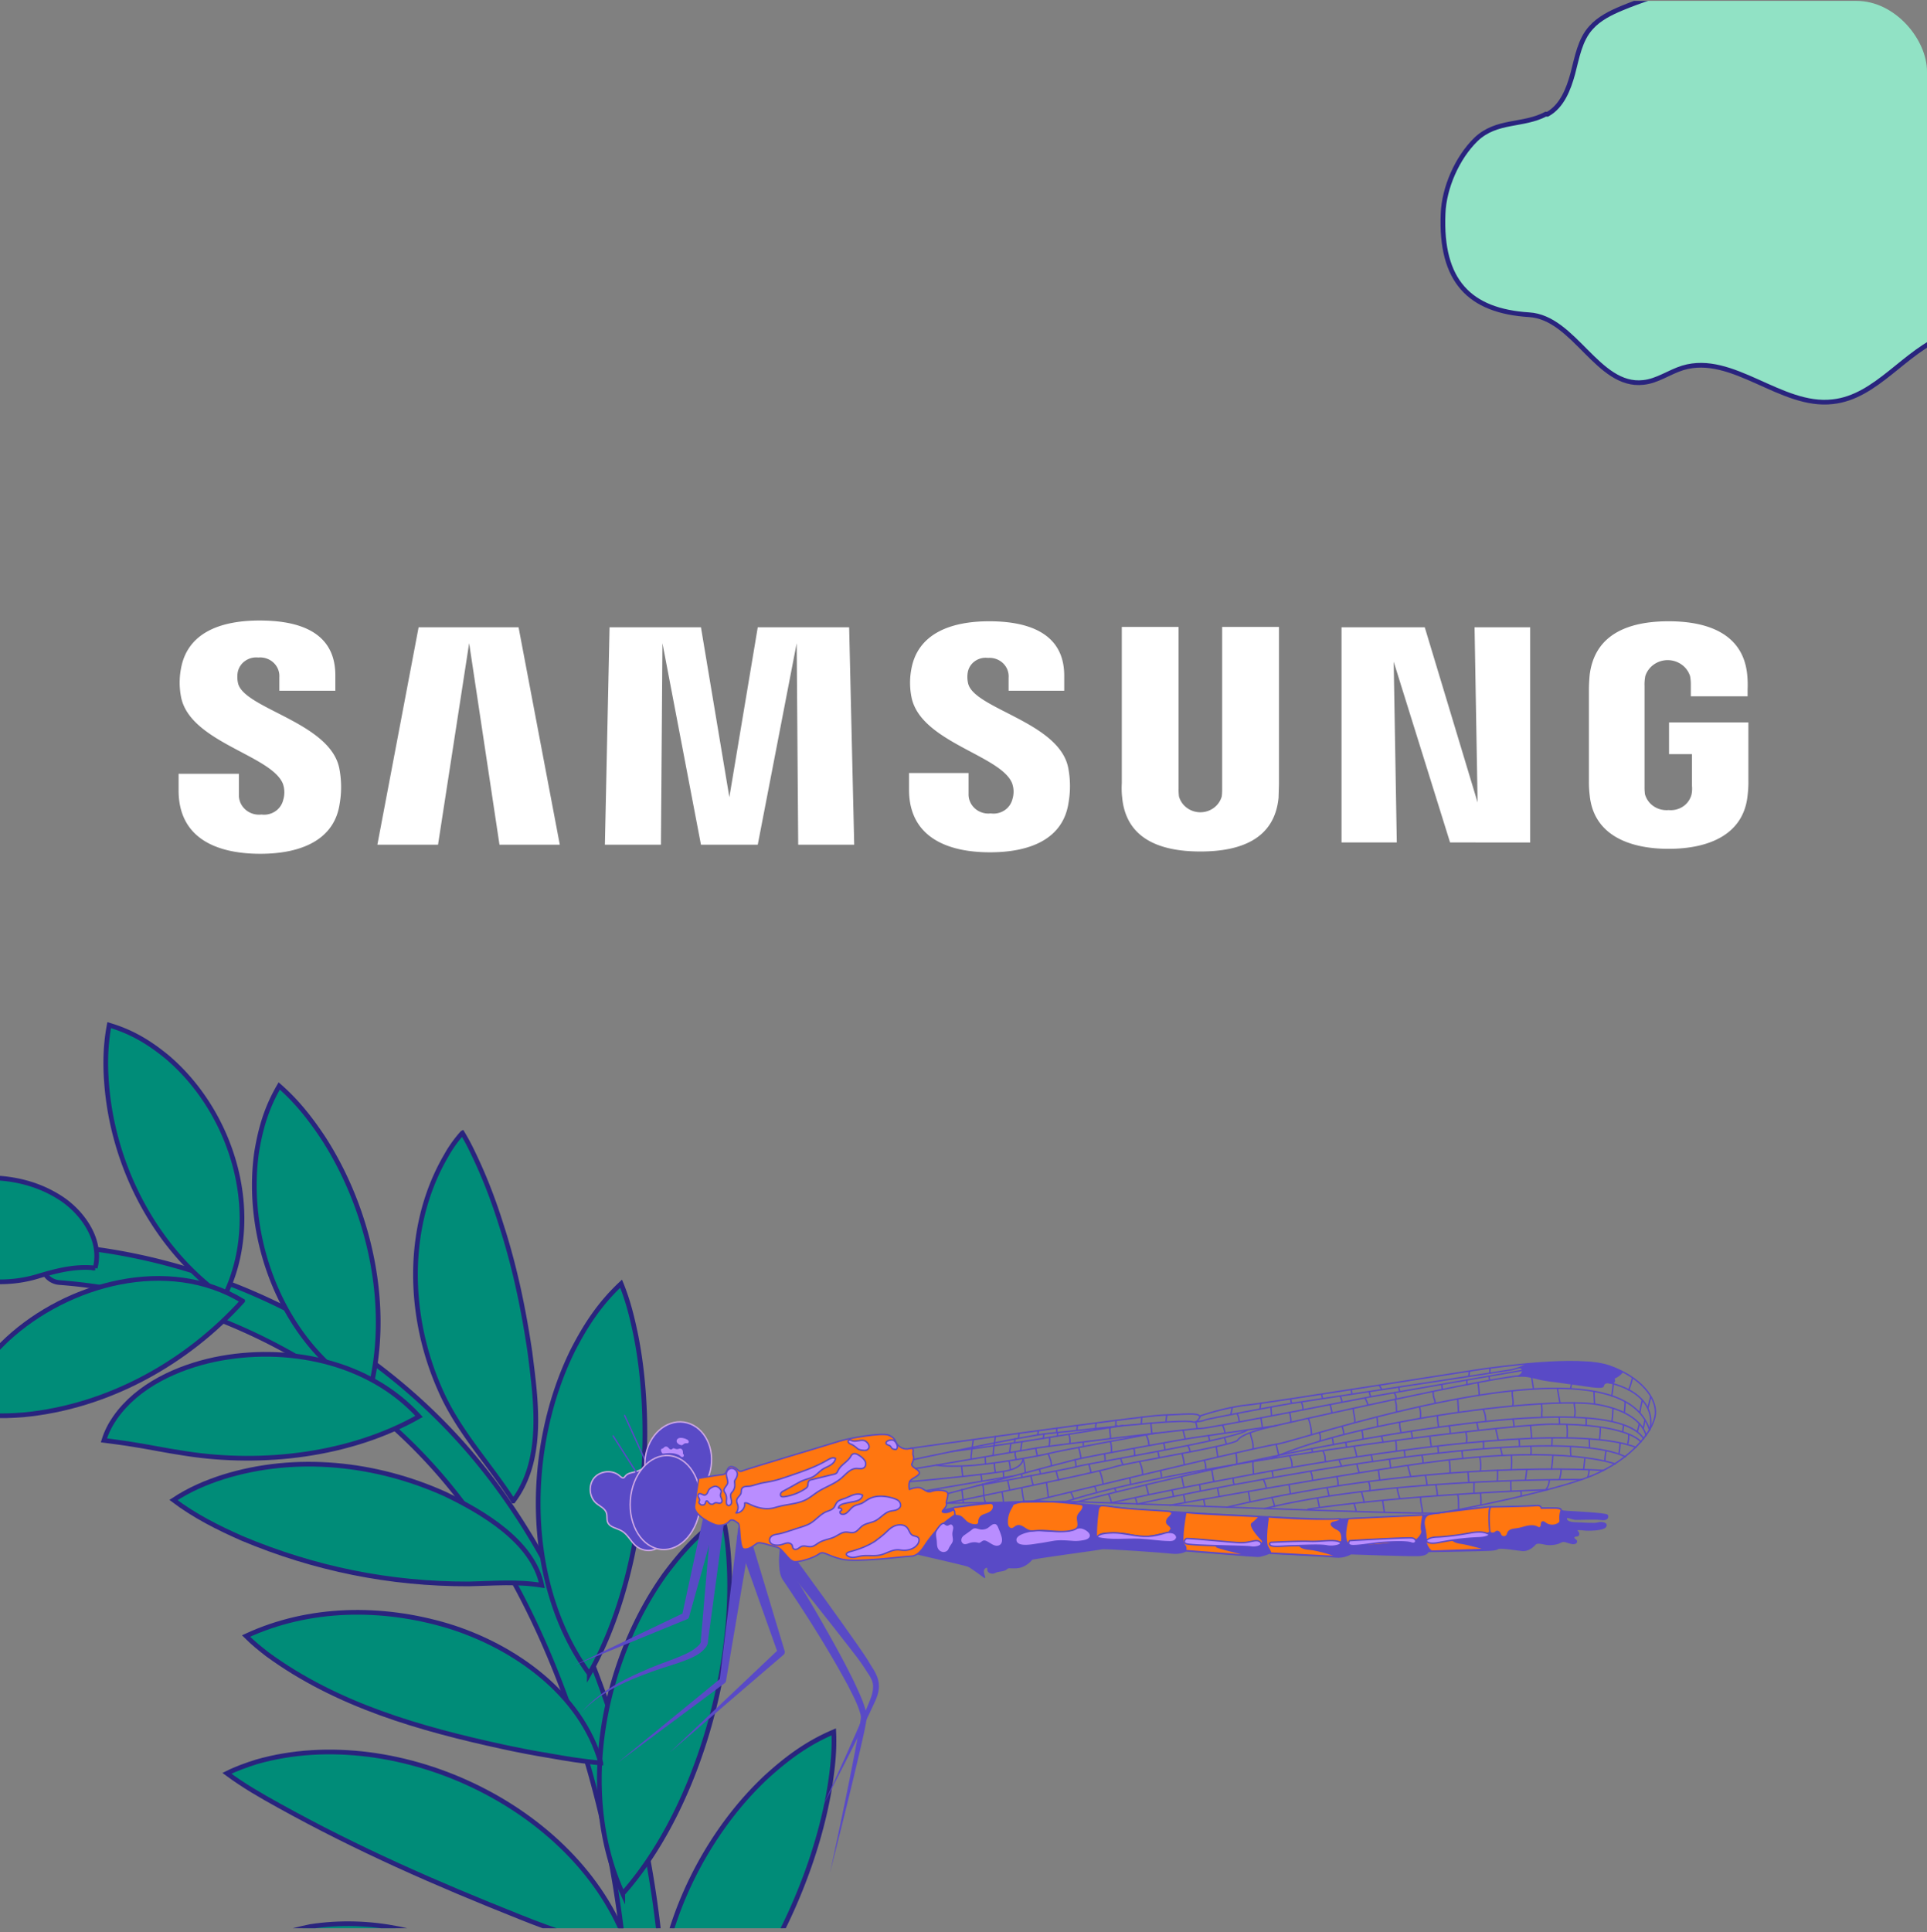 <svg xmlns="http://www.w3.org/2000/svg" width="410" height="411" fill="none"><rect width="100%" height="100%" fill="#808080" stroke="none"/><g clip-path="url(#a)"><path fill="#91E2C5" stroke="#29247E" stroke-linecap="round" stroke-linejoin="round" stroke-miterlimit="10" d="M329.34 24.254c3-1.7 4.4-5.3 5.3-8.6.9-3.4 1.5-7.2 3.9-9.8 1.7-1.9 4.1-3.1 6.5-4.1 4.1-1.7 8.4-3.1 12.7-4.1 3.6-.9 7.7-1.8 9.3-5.2.5-1.1.7-2.2 1-3.3 1.4-4.2 5.9-6.8 10.2-7.6 4.4-.8 8.9-.3 13.3-.4 5.4-.1 9.3-2.9 14.3-3.8 5.1-.9 10.6.4 14.7 3.5 2.6 2 4.8 4.7 7.8 5.7 1.8.6 3.9.6 5.6 1.4 9.7 4 3 22.6 12.4 27.1 2.9 1.4 6.6.8 9.3 2.6 2.7 1.7 3.6 5.2 4.3 8.3 1.6 7 1.8 16.7-5.1 18.8-2 .6-4.3.4-6.1 1.4-4.8 2.5-2.8 9.8-4.6 14.8-1.9 5.3-8 7.8-13.5 8.4-5.6.6-11.4.1-16.6 2-8.8 3.3-14.7 13.1-24.1 14.1-11 1.3-21.3-10.4-31.9-7.2-2.9.9-5.4 2.8-8.4 3.1-9.7 1.1-14.6-13.8-24.3-14.4-12.7-.8-18.9-7.2-18.3-21.5.2-5.5 3-11.9 7-15.8 4.4-4.2 10-2.8 14.9-5.4.2.1.3.1.4 0"/><path fill="#008C78" stroke="#29247E" stroke-miterlimit="10" d="M126.219 512.474c1.618 0 3.187-1.029 3.726-2.696 8.186-24.411 12.107-50.096 11.666-76.32-.441-26.225-5.196-51.763-14.166-75.88-6.814-18.283-15.049-33.332-25.195-45.88-10.637-13.186-24.362-24.411-39.753-32.45s-32.401-12.99-49.312-14.264c-2.157-.147-4.02 1.47-4.216 3.627-.147 2.157 1.47 4.02 3.628 4.216 32.106 2.402 63.33 18.822 83.526 43.87 9.607 11.912 17.45 26.176 23.969 43.675 8.676 23.284 13.284 47.939 13.676 73.282s-3.382 50.145-11.274 73.673a3.93 3.93 0 0 0 2.451 4.951c.441.147.882.196 1.274.196Z"/><path fill="#008C78" stroke="#29247E" stroke-miterlimit="10" d="M141.17 443.016c18.137-13.97 31.763-40.636 35.391-62.988.588-3.823 1.029-7.597.833-11.617-5.686 2.402-10.049 5.686-14.411 9.657-16.617 15.587-27.352 42.204-21.813 64.948Zm-8.676-40.194c15.195-17.156 23.528-45.979 22.695-68.674-.147-3.872-.491-7.647-1.422-11.568-5.098 3.48-8.725 7.549-12.254 12.254-13.333 18.578-18.774 46.665-9.019 67.988Zm-7.108-46.763c11.225-19.754 14.264-49.655 9.951-71.762-.784-3.823-1.667-7.499-3.186-11.225-4.559 4.265-7.549 8.872-10.245 14.117-10.245 20.686-10.539 49.753 3.48 68.87Zm-16.176-36.763c6.716-8.921 4.804-21.568 3.529-31.715-1.372-9.264-3.235-18.185-6.127-27.106-1.47-4.706-3.333-9.657-5.539-14.314-.784-1.666-1.617-3.382-2.696-5.146a26.2 26.2 0 0 0-3.431 4.803c-8.774 15-8.235 34.166-1.323 49.753 3.872 8.921 10.342 15.588 15.587 23.725Zm-30.685-22.843c4.853-17.94.245-38.871-9.705-54.311-2.696-4.069-5.637-7.843-9.412-11.127-2.745 4.705-3.97 9.068-4.804 14.068-2.745 19.411 6.177 41.861 23.921 51.37Zm-30.881-20.489c8.578-17.107 2.058-39.116-12.108-51.125-3.725-3.039-7.352-5.294-12.303-6.765-.882 4.657-.882 9.117-.441 13.676 1.666 17.156 10.587 34.165 24.852 44.214Zm-27.401-6.225c1.569-5.882-2.647-11.814-7.303-14.853-5.882-3.823-12.647-4.803-19.215-4.166-6.618.735-13.088 3.235-18.725 7.156 1.225 2.647 2.794 4.755 4.706 6.716 7.156 7.451 19.068 9.754 28.332 6.911 3.774-1.127 7.892-2.254 12.205-1.764Z"/><path fill="#008C78" stroke="#29247E" stroke-miterlimit="10" d="M51.615 276.749c-15.833-9.608-37.205-3.726-50.047 8.137-4.51 4.215-8.382 9.313-10.686 15.244 4.755 1.128 9.46 1.226 14.166.833 17.891-1.715 34.606-10.979 46.567-24.214Z"/><path fill="#008C78" stroke="#29247E" stroke-miterlimit="10" d="M89.163 301.306c-10.784-11.862-28.333-15.244-43.48-12.107-7.89 1.667-16.371 5.49-21.175 12.352-1.03 1.471-1.862 3.089-2.402 4.853 1.863.245 3.48.441 5.05.686 4.215.638 8.332 1.52 12.352 2.108 16.42 2.549 35.047.392 49.655-7.892Zm26.125 35.93c-1.862-9.314-12.646-15.588-20.587-19.411-14.705-6.618-31.714-8.48-47.253-3.627-3.676 1.176-7.206 2.695-10.539 4.901 4.559 3.432 9.46 5.882 14.558 8.137 15.392 6.471 31.519 9.755 48.234 9.706 5.343-.098 10.146-.589 15.587.294Zm12.549 37.793c-4.167-14.803-18.578-24.901-32.548-29.166-14.068-4.215-29.509-4.068-42.94 2.157 1.471 1.471 2.99 2.696 4.51 3.873 14.853 10.881 32.597 15.881 50.194 19.705 3.186.686 6.422 1.323 9.755 1.862 3.578.638 7.107 1.226 11.029 1.569Zm6.225 40.439c-9.705-30.44-49.263-49.312-79.458-40.684-2.156.686-4.264 1.421-6.323 2.45 3.578 2.647 7.255 4.755 10.98 6.814 16.764 9.313 33.577 16.666 51.322 23.724 3.627 1.471 7.303 2.794 11.127 4.069 4.019 1.372 7.99 2.696 12.352 3.627Zm-.147 46.959c-.147-6.568-2.108-12.793-4.951-18.626-11.421-22.5-37.596-37.891-62.938-33.97-2.157.441-4.265.932-6.373 1.716 1.618 1.618 3.285 2.99 4.902 4.264 9.95 8.186 20.784 15.539 31.175 22.745 8.823 5.98 17.941 12.254 27.254 17.793 3.529 2.157 7.01 4.265 10.931 6.078Z"/><path fill="#594AC6" stroke="#594AC6" stroke-linecap="round" stroke-linejoin="round" stroke-miterlimit="10" stroke-width=".3" d="m195.211 330.558 3.92-8.948s6.025-1.505 9.277-1.678 9.314-.543 11.583-.617c2.302-.028 12.234.728 18.937 1.5 6.664.765 42.9 2.558 45.384 2.395 2.483-.164 17.593-.632 19.536-.955 1.942-.323 12.2-1.817 13.916-1.689 1.715.128 8.364-.117 9.115-.29s1.009.55 1.009.55 3.935-.155 4.131.156c.158.305.05.491 1.331.556s8.488.426 8.634.81c.145.384.048 1.056-1.334.855-1.422-.207-4.967.045-5.599-.047-.671-.097-1.686-.608-1.777-.258-.131.344.099.982 1.702 1.054 1.608.032 4.311.303 5.034.045.717-.218 2.1-.018 1.584.754-.515.773-3.822.776-4.454.684-.587-.125-2.28-.129-1.756.149s.765 1.119.037 1.134c-.768.01-.729.58-.245.852.485.272.224.96-.792.732-1.054-.234-1.635-.681-2.341-.259-.707.421-2.146.616-3.128.433-.942-.177-1.906-.479-2.348.062s-1.487 1.357-2.644 1.27c-1.197-.093-4.886-.79-5.31-.368-.464.416-3.235.337-4.454.402-1.259.059-10.312.196-10.312.196s-.109.751-1.978.842c-1.828.098-14.464-.366-14.464-.366s-1.379.889-3.326.687c-1.907-.196-14.04-.788-14.04-.788s-1.588.656-2.435.654c-.886-.007-15.275-1.169-15.275-1.169s-1.102.647-2.812.479c-1.704-.207-14.277-1.105-15.107-.943-.796.207-14.853 2.037-14.927 2.268-.069.192-1.37 1.657-3.159 1.76-1.79.103-1.665-.202-2.219.283-.554.484-1.745.351-2.361.705-.616.355-1.586.093-1.528-.584.052-.638-.428-.667-.863-.166-.436.501.137 1.834.137 1.834s-2.947-2.202-3.522-2.406c-.609-.25-10.757-2.57-10.757-2.57"/><path fill="#FF7610" stroke="#594AC6" stroke-linecap="round" stroke-linejoin="round" stroke-miterlimit="10" stroke-width=".3" d="M316.253 329.581s-4.145-1.166-5.454-1.316-1.793-.704-1.793-.704 7.926-.986 8.035-1.737c.109-.75-.3-4.6-.045-4.967.294-.36.13-.344.13-.344s-12.137 1.384-13.063 1.653c-.927.268-1.251 1.391-1.005 2.475s.451 2.727.32 3.071c-.164.299.638 2.27 1.367 2.255.767-.01 11.508-.386 11.508-.386m-29.418-6.529s-1.604 5.211.585 5.69 13.458-1.03 13.655-1.001c.192.068 1.73-1.362 1.438-2.13-.291-.769.279-3.307.279-3.307zm-16.925-.361c-.119-.017-.814 5.326-.229 6.298.624.978.685 1.39.685 1.39l14.447.767s-4.145-1.449-6.3-1.6-2.667-1.355-1.386-1.29 8.353-.038 8.354-.32c.006-.322.366-1.963-.914-2.593-1.319-.635-1.82-1.353-.663-1.548 1.118-.2 1.633-.69 1.272-.702-5.938.347-15.266-.402-15.266-.402m-17.608-.943s-1.114 6.009-.416 6.755c.704.707.33 1.339.33 1.339l13.758 1.07s-8.118-1.864-7.056-1.952c1.061-.088 4.696-.125 6.31-.133 1.62-.047 4.273-.266 3.214-1.307s-2.617-3.082-2.041-3.442 1.584-1.464 1.584-1.464-12.991-.515-15.683-.866"/><path fill="#594AC6" stroke="#CDA8E6" stroke-linecap="round" stroke-linejoin="round" stroke-miterlimit="10" stroke-width=".3" d="M133.052 313.991c-.102.147-.204.293-.334.355-.299.118-.587-.125-.834-.363-1.499-1.347-4.067-1.155-5.414.343-1.307 1.504-1.155 4.067.344 5.414.788.679 1.933 1.127 2.23 2.138.19.633.008 1.332.244 1.931.443 1.113 1.916 1.246 2.958 1.841 1.269.708 1.903 2.172 2.973 3.134 1.037.916 2.554 1.298 3.864.883 1.311-.414 2.341-1.676 2.378-3.042.002-.847-.284-1.654-.282-2.501.042-1.123.671-2.121 1.023-3.158.738-2.03.439-4.413-.838-6.171-.844-1.131-2.754-2.698-4.29-2.397-.666.145-1.294.578-1.999.718-.712.179-1.531.261-2.023.875"/><path stroke="#594AC6" stroke-linecap="round" stroke-linejoin="round" stroke-miterlimit="10" stroke-width=".3" d="m130.458 305.47 5.618 8.8m-3.17-13.164 4.925 10.797"/><path fill="#594AC6" stroke="#CDA8E6" stroke-linecap="round" stroke-linejoin="round" stroke-miterlimit="10" stroke-width=".3" d="M143.08 319.359c3.861.561 7.537-2.751 8.212-7.397s-1.908-8.867-5.769-9.428-7.538 2.752-8.212 7.398c-.675 4.646 1.908 8.867 5.769 9.427"/><path fill="#594AC6" d="m154.036 323.895-3.409 25.153-.028-.367c-.006.039.028.084.022.124.09.497-.07 1.038-.33 1.444-1.421 2.012-3.991 2.768-6.205 3.575-2.452.774-4.903 1.547-7.298 2.49-4.779 1.806-9.514 4.143-13.05 7.945 3.361-3.989 8.052-6.574 12.747-8.635 2.373-1.067 4.802-1.964 7.23-2.862 1.803-.746 3.763-1.47 5.104-2.928.147-.181.305-.44.295-.643 0 0-.006.039.028.085l-.028-.367 2.18-25.292c.196-1.907 2.939-1.63 2.742.278"/><path fill="#594AC6" d="m152.401 323.213-5.793 20.734c-.034.237-.221.412-.436.501l-24.009 9.823 23.403-11.201-.436.501 4.547-21.036c.506-1.822 3.191-1.149 2.724.678m7.484 2.337-5.423 32.08a.64.64 0 0 1-.261.405l-22.874 17.004 22.058-18.05-.261.406 3.918-32.257c.348-1.845 3.073-1.45 2.843.412"/><path fill="#594AC6" d="m159.561 326.672 7.372 24.501c.118.299-.007.604-.199.818l-24.232 20.799 23.19-21.959-.199.818-8.558-24.108c-.589-1.779 2.004-2.693 2.626-.869m9.062 3.413c-.184 1.546-.431 3.244.024 4.56.264.401.495.758.719 1.153a264 264 0 0 1 5.898 9.93c2.283 4.001 4.52 8.036 6.536 12.2.977 2.159 2.045 4.249 2.547 6.621.062.412.111.903.009 1.332-.321 1.929-.754 3.802-1.187 5.675-2.069 8.975-4.33 17.881-6.552 26.794 2.208-10.487 4.495-20.963 6.354-31.541l.201-1.382a4 4 0 0 0-.067-.655c-.537-2.135-1.655-4.152-2.655-6.153-4.165-7.702-8.855-15.117-13.771-22.364-.878-1.176-.88-2.83-.933-4.128.002-.847.071-1.603.158-2.477.069-.757.793-1.297 1.549-1.227a1.485 1.485 0 0 1 1.17 1.662"/><path fill="#594AC6" d="M168.919 331.096c4.473 6.134 8.912 12.223 13.255 18.419 1.064 1.565 2.211 3.103 3.139 4.77 1.828 2.685 2.275 4.605.863 7.667-3.42 7.448-7.258 14.714-10.983 22.037 3.137-6.884 6.308-13.723 9.258-20.715.636-1.601 1.532-3.326 1.265-5.099-.251-1.327-1.191-2.351-1.871-3.498-.923-1.424-1.981-2.748-3.033-4.11-4.62-5.954-9.365-11.885-14.075-17.771-1.154-1.499 1.029-3.198 2.182-1.7"/><path fill="#594AC6" stroke="#CDA8E6" stroke-linecap="round" stroke-linejoin="round" stroke-miterlimit="10" stroke-width=".3" d="M140.798 329.618c4.11.312 7.781-3.907 8.2-9.423.42-5.517-2.572-10.242-6.682-10.554-4.11-.313-7.782 3.906-8.201 9.423s2.573 10.242 6.683 10.554"/><path fill="#FF7610" stroke="#594AC6" stroke-linecap="round" stroke-linejoin="round" stroke-miterlimit="10" stroke-width=".3" d="m147.751 320.521.877-6.042s3.93-.68 5.115-.79.704-1.793 1.94-1.695c1.236.099 1.34 1.324 2.205.925.864-.398 19.027-5.786 20.722-6.347 1.694-.56 9.068-1.909 10.546-1.251s1.323 1.442 1.807 1.996 1.442 1.177 2.622.824c1.181-.352.467.955.714 1.475.207.514.11.903-.247 1.698s1.29 1.115 1.542 1.878c.253.762-1.797 1.271-2.064 1.999-.267.727-.038 1.648-.038 1.648s1.633-.691 2.501-.283c.868.409 1.341 1.042 2.239.689.859-.36 3.399-.354 3.436.498.077.858-.438 1.63-.304 2.094.135.463-.256.93-.782 1.499s1.285.59 2.071-.102c0 0 1.253-.02.495 1.039 0 0-1.786 1.193-3.003 2.347-1.216 1.154-2.02 2.247-2.716 3.154s-1.757 3.213-3.58 3.271-11.534 1.391-14.732.644c-3.238-.752-3.839-1.888-4.925-1.078-1.04.776-4.045 1.752-5.23 1.58s-2.488-2.862-3.707-3.079c-1.179-.212-3.524-1.278-4.242-.777-.718.5-1.821 1.429-2.791 1.167s-.671-5.098-1.144-5.449c-.474-.351-1.33-1.12-1.913-.439-.588.721-1.757.995-2.66.824-.902-.172-4.714-1.975-4.754-3.917"/><path fill="#B98DFF" stroke="#594AC6" stroke-linecap="round" stroke-linejoin="round" stroke-miterlimit="10" stroke-width=".3" d="M164.092 326.847c.374-.35.949-.427 1.446-.516.87-.156 1.717-.437 2.564-.717.802-.246 1.61-.532 2.412-.779.678-.224 1.356-.448 1.932-.808 1.147-.681 2.042-1.841 3.251-2.392.604-.275 1.35-.408 1.752-.955.249-.327.351-.756.595-1.043.402-.546 1.147-.68 1.785-.91.599-.236 1.17-.556 1.802-.747s1.327-.251 1.885.072c-.018.401-.312.762-.668.992-.35.191-.768.292-1.186.393-.621.111-1.242.223-1.869.373-.621.112-1.35.409-1.396 1.008.163-.017.366-.028.513.074.146.102.236.317.095.457-.045.034-.13.062-.175.096-.181.135-.137.384.004.525s.378.176.581.165c.982-.099 1.431-1.244 2.267-1.728.486-.292 1.102-.364 1.661-.605.475-.214.893-.597 1.373-.849 1.588-.939 3.58-.771 5.357-.231.384.136.806.279 1.094.522.321.288.506.678.443 1.113-.102.428-.549.727-.973.867s-.909.15-1.372.284c-1.141.359-1.899 1.418-2.99 1.986-.915.472-2.01.515-2.825 1.122-.587.439-1.012 1.144-1.73 1.362-.587.157-1.196-.093-1.806-.06-.852.037-1.587.656-2.367 1.027-1.039.494-2.264.599-3.236 1.183-.571.321-1.086.811-1.701.883-.7.1-1.411-.286-2.049-.056-.299.118-.576.36-.842.523-.305.157-.712.179-.92-.053-.174-.186-.168-.508-.258-.723-.191-.35-.614-.492-.981-.465-.367.028-.751.173-1.09.286-.678.224-1.615.289-2.285-.09-.547-.402-.602-1.136-.093-1.586m24.588-1.028c.328-.315.656-.63 1.012-.861.266-.163.532-.326.825-.404.853-.32 1.971-.239 2.55.491.372.497.511 1.203 1.03 1.52.405.261.981.183 1.291.551.276.322.156.869-.059 1.241-.641 1.077-2.036 1.52-3.271 1.421-.401-.018-.79-.115-1.157-.087-1.253.019-2.378.824-3.587 1.092-1.293.296-2.624.022-3.94.194-.903.111-1.858.577-2.766.163-.868-.408-.562-.848.234-1.055 1.887-.492 3.677-1.16 5.322-2.211.905-.676 1.764-1.317 2.516-2.055M154.841 315.3c.015.729-1.03 1.262-.767 1.946.062.13.163.266.225.395.293.487.331 1.057.251 1.61-.013.361-.036.801.302.971.299.164.661-.106.746-.416s.013-.643-.06-.976c-.072-.334-.145-.667-.06-.977.074-.231.261-.406.408-.586a2.24 2.24 0 0 0 .438-1.63c-.005-.243-.089-.497.025-.723a1.4 1.4 0 0 1 .209-.332c.216-.372.358-.795.296-1.207-.122-.824-1.137-1.335-1.821-.789-.955.749-.224 1.823-.192 2.714m-3.978 1.56c-.152.22-.232.49-.345.716-.114.225-.346.434-.594.478-.243.005-.423-.142-.654-.216-.226-.113-.502-.153-.65.027-.186.175-.108.468.021.689.13.22.259.44.185.672-.017.118-.113.225-.13.344-.012.079.056.169.123.26.175.186.355.333.598.328a.6.6 0 0 0 .61-.314c.108-.186.074-.514.323-.558.164-.017.299.164.4.3.197.311.648.537.998.346.091-.067.181-.135.311-.197.435-.219 1.015.228 1.383-.081.226-.169.199-.536.075-.796-.084-.254-.247-.52-.246-.802.006-.321.21-.614.171-.902-.022-.125-.09-.215-.157-.306a1.54 1.54 0 0 0-.874-.651c-.423-.142-1.298.336-1.548.663m-10.223-8.743c.091-.068.215-.09.345-.152.09-.067.141-.14.232-.208a.74.74 0 0 1 1.004.025c.181.147.304.407.547.402.164-.017.226-.169.395-.225.255-.084.508.114.785.154.276.04.542-.123.824-.122a.76.76 0 0 1 .58.447c.09.215.129.503.094.74.181.147.259.44.146.666-.114.225-.407.304-.639.23-.152-.063-.253-.198-.4-.3-.253-.198-.563-.284-.874-.369-.778-.194-1.551-.145-2.33-.056-.249.044-.452.055-.621-.171-.231-.356-.359-.859-.088-1.061m4.194-.561c.119.017.237.035.322.007.209-.051.362-.271.576-.36.255-.084.559.04.785-.128a.484.484 0 0 0 .126-.587.78.78 0 0 0-.462-.43c-.524-.278-1.613-.557-2.128-.067-.628.715.082 1.383.781 1.565m11.917 11.53c-.097.389.128.785.234 1.163.123.542-.008 1.168-.393 1.597 1.084.036 2.012-1.08 1.839-2.113.339-.112.677.058 1.015.228 1.472.698 3.136 1.181 4.751.892.536-.084 1.09-.286 1.632-.409 1.925-.486 3.991-.549 5.737-1.465.831-.444 1.566-1.063 2.369-1.592 1.605-1.057 3.548-1.663 5.018-2.901 1.012-.861 1.913-2.061 3.25-2.109.565.001 1.185.172 1.637-.166.408-.303.46-.941.207-1.421-.259-.441-.653-.781-1.093-1.087-.479-.311-1.07-.679-1.562-.347-.221.129-.34.394-.447.58-.68 1.071-2.019 1.683-2.586 2.81-.108.186-.176.378-.278.525-.198.253-.531.326-.864.398-1.502.347-3.01.733-4.473 1.085-.248.045-.502.129-.649.309-.25.327-.121.829-.291 1.168-.113.225-.294.36-.515.49a10.7 10.7 0 0 1-4.519 1.682c-.203.011-.406.022-.553-.08-.219-.153-.207-.514-.054-.734.152-.22.373-.349.633-.472.876-.478 1.752-.956 2.588-1.439.526-.287 1.057-.613 1.65-.809.683-.264 1.389-.403 2.005-.758.746-.416 1.335-1.137 2.047-1.598.531-.326 1.124-.522 1.616-.854.531-.326 1.007-.822 1.053-1.42-.524-.278-1.174.031-1.705.357-2.6 1.518-5.441 2.477-8.282 3.436-1.231.426-2.502.846-3.79 1.103-.666.145-1.281.217-1.948.362-.751.173-1.474.431-2.225.605-.502.128-1.371.002-1.784.346s-.245.851-.387 1.274c-.193.496-.764.817-.883 1.364m24.534-12.608a1.4 1.4 0 0 0-.383-.137c-.119-.017-.282 0-.378.107-.102.146-.052.355.089.496.101.136.293.204.445.267.305.125.637.334.891.532.219.153.394.34.614.493.298.164.688.261 1.049.273.395.057.801.036 1.084-.246.611-.597-.171-1.597-.786-1.808-.852-.244-1.779.307-2.625.023m7.257.569c.056.17.242.277.394.34.152.062.35.091.491.232.14.142.196.311.337.453.175.186.451.226.688.261.079.011.158.023.203-.011.125-.022.187-.175.244-.287.097-.39-.049-.774-.246-1.085-.129-.22-.332-.491-.603-.571-.377-.176-1.665.081-1.508.668m10.863 18.232c-.108.186-.261.406-.329.598-.171.62.02 1.253.086 1.908.05.491.015 1.01.189 1.479.168.508.596.893 1.143 1.013.508.114 1.107-.122 1.373-.567.102-.147.125-.305.227-.451.232-.491.651-.874.765-1.381.119-.547-.116-1.146-.075-1.705.017-.401.199-.818.177-1.224-.021-.407-.319-.853-.732-.792-.288.039-.486.292-.762.252-.237-.034-.4-.3-.677-.34-.513-.075-1.136.884-1.385 1.21m5.81 1.086a1.95 1.95 0 0 0-.656.631c-.159.259-.21.614-.138.948.118.299.36.576.671.661.468.109.948-.144 1.411-.279a3.1 3.1 0 0 1 1.496-.024c.118.017.231.074.355.051.328-.033.577-.36.876-.477.254-.085.519.035.745.148.451.227.885.572 1.341.759.491.233 1.05.274 1.496-.024.356-.231.544-.688.528-1.134.023-.44-.117-.863-.257-1.287-.168-.508-.382-.983-.589-1.497-.118-.299-.315-.61-.58-.729-.344-.131-.722-.025-.994.178-.311.197-.548.444-.859.641a2.2 2.2 0 0 1-1.451.274c-.435-.064-.886-.29-1.298-.229-.327.033-.565.281-.791.45-.452.337-.899.635-1.306.939m14.338-.702s-4.071.539-3.358 2.295c.567 1.373 3.78.63 4.807.497s2.067-.345 3.1-.518c1.406-.239 2.636-.101 4.075-.013.835.081 1.654-.002 2.484-.164.621-.111 1.31-.415 1.362-1.052.03-.48-.319-.853-.719-1.153-.367-.255-.818-.482-1.252-.545-.948-.138-1.943.605-2.92.665-1.513.143-2.957.095-4.475-.005-.965-.019-2.105-.224-3.104-.007m32.872 1.627s-.893.597-.155 1.067c.739.47 12.709.514 13.849.72s2.823-.276 2.006-1.04c-.817-.763-2.128.216-4.295.143-2.162-.112-10.586-.972-11.405-.89m18.031.804s-.684.264-.098.672c.586.407 3.099.046 5.074.051 1.942-.041 5.441-.259 6.931.038 1.489.297 3.759-.341 2.547-.88s-3.911-.003-6.118-.082c-2.24-.123-8.336.201-8.336.201m16.706-.357s-.634.755.218 1c.852.244 4.369-.374 6.131-.562 1.755-.148 5.537-.366 6.727.049s1.379-.888.155-1.066c-1.19-.133-13.231.579-13.231.579m19.765.249a55 55 0 0 1 7.463-.852c.892-.032 1.868-.092 2.592-.632-.699-.465-1.562-.63-2.414-.593-.847-.002-1.683.2-2.507.322a54 54 0 0 1-5.668.709c-.773.049-1.575.014-2.309.351-.475.213-.888.556-.279.806.908.414 2.213.039 3.122-.111"/><path fill="#FF7610" stroke="#594AC6" stroke-linecap="round" stroke-linejoin="round" stroke-miterlimit="10" stroke-width=".3" d="M203.127 321.586c.005.242-.002.564.173.751.146.101.389.096.587.125.716.064 1.144.731 1.679 1.212a3.03 3.03 0 0 0 1.872.715c.282.001.655-.066.774-.331a.8.8 0 0 0 .063-.435c.018-.4.199-.817.561-1.088.272-.202.61-.314.949-.426.384-.146.769-.292 1.091-.568s.538-.648.522-1.094c-.017-.163-.067-.372-.174-.468-.209-.232-.575-.205-.863-.166-1.513.143-3.032.326-4.511.514l-2.219.283c-.203.011-.767.01-.802.247-.051.073.281.565.298.729m11.848-.499c-.442.823-.698 1.753-.672 2.685-.006.321.027.649.184.954.163.266.49.515.778.476.406-.022.706-.422 1.091-.568.429-.179.925.014 1.297.229s.766.555 1.189.697c.536.199 1.157.087 1.727.049 2.569-.192 5.197.593 7.676-.095.379-.107.723-.258.967-.546.464-.698-.121-1.67.118-2.483.216-.654.962-1.07 1.105-1.775.017-.118.04-.276-.022-.406-.089-.215-.366-.255-.603-.29-1.145-.166-5.524-.56-6.574-.551-1.733-.009-3.459-.058-5.192-.068-.525.004-2.451.491-2.558.677-.092.35-.341.677-.511 1.015m34.125 3.826c-.145-.384-.681-.583-.827-.967-.112-.339.058-.677.262-.97.237-.248.515-.49.718-.783.057-.113.114-.225.086-.31-.045-.249-.355-.334-.631-.374-4.024-.342-8.087-.408-12.116-.993-.671-.097-1.303-.189-1.986-.208-.164.017-.361-.012-.497.089-.305.158-.408.587-.459.942a38 38 0 0 0-.396 5.225c-.006.04-.017.119.017.164.061.13.219.153.349.091s.187-.174.277-.242c.329-.315.853-.32 1.305-.375 1.423-.076 2.839-.112 4.261.094 1.106.161 2.183.519 3.261.595 1.315.11 2.647-.18 3.941-.477.581-.117 1.394-.16 1.953-.401.175-.096.877-1.043.482-1.1"/><path fill="#B98DFF" stroke="#594AC6" stroke-linecap="round" stroke-linejoin="round" stroke-miterlimit="10" stroke-width=".3" d="M233.422 327.072c2.917.746 6.011.268 9.058.388 2.083.1 4.204.489 6.298.511.361.012.728-.016 1.033-.173s.594-.478.566-.845c-.016-.164-.112-.339-.213-.475-.344-.413-.93-.538-1.5-.5-.531.044-1.039.212-1.587.375-1.22.347-2.456.53-3.698.471-2.207-.079-4.367-.755-6.545-.749-.774.049-3.189.021-3.412.997"/><path fill="#FF7610" stroke="#594AC6" stroke-linecap="round" stroke-linejoin="round" stroke-miterlimit="10" stroke-width=".3" d="M316.968 325.773c.055.452.817.482 1.179.212.09-.068.187-.175.311-.197.214-.09.468.108.603.289s.18.43.354.616c.349.374 1.089.279 1.282-.217.057-.113.074-.231.13-.344.137-.383.493-.614.871-.72.379-.107.785-.128 1.158-.195.7-.1 1.383-.364 2.089-.503.706-.14 1.479-.189 2.116.146.153.062.299.164.463.147.288-.039.413-.343.453-.62.028-.197-.01-.485.165-.58.22-.13.474.068.693.221.8.6 2.008.614 2.822.007.091-.068.181-.135.238-.248.062-.152.052-.356.035-.519a5.2 5.2 0 0 1 .259-2.06s-.146-.384-1.354-.398-2.907.022-2.907.022.053-.638-1.009-.55c-1.067.127-9.68.288-9.68.288s-.711-.103-.271 5.203"/><path stroke="#594AC6" stroke-linecap="round" stroke-linejoin="round" stroke-miterlimit="10" stroke-width=".3" d="M193.631 308.108s48.785-6.87 53.572-7.063c4.826-.186 7.66-.541 8.036.199 0 0 5.271-1.856 10.142-2.358 4.872-.503 49.295-7.603 50.893-7.774s19.568-2.845 26.166-.516c6.599 2.329 10.15 6.756 9.752 10.328-.437 3.566-5.225 9.605-13.502 13.001-8.315 3.39-28.902 7.418-32.403 7.918s-76.024-2.448-79.535-2.434c-3.51.015-25.336.355-25.336.355s32.705-6.665 35.428-7.641c2.722-.975 25.752-4.608 26.483-5.752s3.758-1.995 5.565-2.499 52.047-11.841 55.381-11.195"/><path stroke="#594AC6" stroke-linecap="round" stroke-linejoin="round" stroke-miterlimit="10" stroke-width=".3" d="M194.376 310.475s23.513-5.015 28.588-5.528c5.07-.474 28.871-3.309 31.002-2.435 0 0 1.835-.137 2.36-.424.526-.286 16.234-3.208 18.504-3.564s45.896-6.967 46.85-7.151c.92-.229 4.298-1.271 5.195-1.343"/><path fill="#594AC6" stroke="#594AC6" stroke-linecap="round" stroke-linejoin="round" stroke-miterlimit="10" stroke-width=".3" d="M324.752 290.205a6 6 0 0 1-1.435.72c.412-.062.778.475.636.898-.103.429-.504.693-.9.918 1.519-.183 3.025.278 4.548.62 1.094.24 2.24.406 3.351.527 2.291.333 4.587.626 6.918.964.868.126 1.777.258 2.669.226.203-.011.451-.055.553-.202.057-.112.074-.231.131-.344.119-.265.418-.382.746-.416.327-.033.592.086.88.048.203-.011.367-.028.508-.169.232-.208.137-.665-.128-.784a4.15 4.15 0 0 0 1.928-1.334s-3.049-2.055-8.41-2.068c-5.277-.04-11.995.396-11.995.396"/><path stroke="#594AC6" stroke-linecap="round" stroke-linejoin="round" stroke-miterlimit="10" stroke-width=".3" d="M325.077 291.301s-29.992 5.203-33.595 5.85-34.206 6.728-35.978 6.713-31.908 3.675-34.675 4.12-25.148 4.333-26.046 4.405m7.498-3.59s11.963-1.57 17.457-2.466c5.448-.862 19.202-3.1 19.202-3.1"/><path stroke="#594AC6" stroke-linecap="round" stroke-linejoin="round" stroke-miterlimit="10" stroke-width=".3" d="M199.204 311.66s1.518.381 6.35.155c4.865-.18 16.045-2.187 17.682-2.635 1.604-.493 22.772-4.355 22.772-4.355m-44.294 12.885s23.668-6.363 27.057-7.202 23.59-4.439 24.703-4.6l18.168-2.645"/><path stroke="#594AC6" stroke-linecap="round" stroke-linejoin="round" stroke-miterlimit="10" stroke-width=".3" d="M207.756 316.087s19.305-3.528 21.615-4.161 34.498-5.96 36.009-7.757m-47.756 6.173s.255 1.852-3.641 2.576c-3.896.725-19.358 2.231-20.368 2.245m3.551 1.927 18.192-3.086m-8.279-7.693-.252 1.737m4.955-2.466-.286 1.975m4.45-1.492q0 .424-.12.83m.969-1.957c-.04.277-.047.599-.087.875m4.197-1.407-.103.711m1.293-.014-.121.829m-4.563.871-.258 1.777m-2.085-1.473-.24 1.659c-.006.04.028.085.067.091m-3.406-1.261c-.091.632-.138 1.23-.19 1.867m-4.479-1.375c-.074.513-.104.993-.178 1.506-.029.198-.063.435.027.65m16.654-4.438a9 9 0 0 1-.106 1.839m1.646-3.833c-.04.276-.086.592.038.852.028.085.062.13.09.215.05.208.021.406-.047.598m11.258-1.713c-.114.225-.063.434-.058.677.039.288.072.615.111.903.01.203.055.452-.053.638m1.234-3.773-.043 1.123c.04.006.079.012.113.057.045-.034.13-.062.215-.09m-4.492-.45a1.8 1.8 0 0 0-.042 1.123m-3.965-.738c-.046.316-.058.678-.104.993m13.828-2.75c-.023.44-.086.874-.11 1.314m5.416-1.754c-.069.474-.132.908-.161 1.388m7.255-1.084a2.5 2.5 0 0 1-.934 1.155m7.784-3.064a16 16 0 0 0-.274 1.332m6.327-2.188-.149 1.027m48.929-8.421c-.046.316-.046.598-.053.919m-4.35-.309a3.3 3.3 0 0 1-.126.869m-92.503 26.615s45.815-11.133 51.76-12.084c5.906-.958 72.71-24.165 79.225-2.935 0 0 2.585-7.529-8.962-10.213"/><path stroke="#594AC6" stroke-linecap="round" stroke-linejoin="round" stroke-miterlimit="10" stroke-width=".3" d="M349.131 306.731s-2.503-3.872-19.012-3.769c-10.898.071-81.186 8.941-103.373 16.487"/><path stroke="#594AC6" stroke-linecap="round" stroke-linejoin="round" stroke-miterlimit="10" stroke-width=".3" d="M350.212 305.395s-.615-4.928-10.37-6.627-50.074 2.973-69.21 11.446"/><path stroke="#594AC6" stroke-linecap="round" stroke-linejoin="round" stroke-miterlimit="10" stroke-width=".3" d="M349.714 306.049c-9.982-15.685-121.642 13.714-121.642 13.714"/><path stroke="#594AC6" stroke-linecap="round" stroke-linejoin="round" stroke-miterlimit="10" stroke-width=".3" d="M236.555 319.664s88.932-20.076 111.523-11.795"/><path stroke="#594AC6" stroke-linecap="round" stroke-linejoin="round" stroke-miterlimit="10" stroke-width=".3" d="M241.916 319.958s85.6-18.785 103.894-10.08"/><path stroke="#594AC6" stroke-linecap="round" stroke-linejoin="round" stroke-miterlimit="10" stroke-width=".3" d="M343.651 311.42s-10.308-3.997-37.661-.588c-16.592 2.067-57.053 9.379-57.053 9.379"/><path stroke="#594AC6" stroke-linecap="round" stroke-linejoin="round" stroke-miterlimit="10" stroke-width=".3" d="M341.193 312.796s-35.596-2.587-80.218 7.832"/><path stroke="#594AC6" stroke-linecap="round" stroke-linejoin="round" stroke-miterlimit="10" stroke-width=".3" d="M336.554 314.744s-40.872-.409-67.476 6.173m60.146-4.011s-28.967.916-50.929 4.139m-73.69-9.085c.067.655.127 1.349.233 2.01m4.772-3.986c.016.446.032.892.088 1.344m1.867-.092c.021.689.065 1.22.211 1.886m2.912-2.279c.156.587.234 1.163.266 1.773m-10.293 4.232.315 2.828m4.08-3.924c.381 1.265.05 2.709.645 3.884m3.804-.093a19 19 0 0 0-.3-2.101m1.587-.656c-.111-.621-.262-1.248-.413-1.875m3.044-.686c.023-.158-.033-.328-.05-.492m-3.833.572c-.011-.485-.049-.773-.065-1.219m-4.605 1.993c.029-.479-.06-.976-.194-1.439m7.474-3.149c.063-.435-.235-.881-.172-1.316.017-.118.029-.197.006-.321m4.672.879c.029-.48-.223-.96-.234-1.445.006-.04-.022-.124-.067-.091m2.666 1.074c.118.299.242.559.32.852.146.385.292.769.314 1.175.016.164-.007.322.01.486m-5.99-1.515c.263.965.402 1.953.462 2.93m3.004-.693c.072.333.151.627.223.96m-2.044.469c.146.666.296 1.293.481 1.965m-2.395.661c.105.942.216 1.846.445 2.766l-.079-.011m4.88-3.889c.139.988.278 1.976.372 2.998m1.682-5.483c.151.627.336 1.299.526 1.932m3.493-4.332c.134.463.184.954.194 1.44m.585-4.029c.218.717.352 1.463.486 2.208m-2.546-4.967c.163.548.24 1.124.2 1.683m8.619-.201q.234.88.216 1.846c-.023.158-.007.322.1.418m-6.107-2.096c.005.242.016.446.021.688m10.756.634c.005-.04.039.006.033.045.095.457.145.949.116 1.428m-6.4-.364c.089.497.139.988.104 1.508m-1.088 2.22c.319.853.554 1.734.665 2.637m7.81-4.632c.365.819.595 1.74.626 2.631m-11.395-2.057c.123.542.285 1.09.402 1.672m6.357-2.949c.066.372.212.756.398 1.146m5.985-8.728c.061.694.127 1.349.188 2.043m6.688-.521c.112.621.268 1.209.459 1.841m-4.568.909c.061.412.162.83.217 1.282m4.934-.655c.231.356.377.74.398 1.147m-6.783.064c.061.412.167.791.228 1.203m4.872-.785a12.5 12.5 0 0 1 .48 2.247m6.821-3.647c.1.7.206 1.36.311 2.021m1.438-4.066c.101.418.246.802.347 1.22m-3.755-1.634c.072.333.145.666.223.96m-2.954-3.817c.14.424.235.881.291 1.333m8.552-3.073c.253.48.376 1.022.414 1.592m6.762-2.97.114 1.71m-26.626 4.24c.315.61.499 1.283.526 1.932m15.711-4.051c.22.435.354.898.449 1.356m-13.666 8.299c.106.379.167.791.189 1.197m-6.779.306c.106.379.167.791.189 1.197m-7.565.716c.118.3.196.593.308.932m-5.407.305c.231.356.371.779.517 1.163m37.653-13.809c.084.537.285 1.09.414 1.593.123.542.24 1.123.126 1.631m1.664-6.453c.101.135.112.339.129.502.089.497.144.949.234 1.446m5.808-3.068c.151.626.257 1.287.244 1.93m2.256-4.148c.213.474.303.971.307 1.496m-2.591-2.151c.039.288.083.537.167.791m6.399-1.854c.045.248.089.497.174.751m-18.404 11.766a8.5 8.5 0 0 1 .187 2.043c.017-.118-.028-.085-.005-.243m-6.908-.196c.247.52.325 1.096.324 1.66m-19.403 4.199c.09.215.214.475.303.69m6.37-1.374c.19.632.381 1.265.492 1.886m-8.471.02c.241.559.477 1.158.594 1.74m5.099-.953c.146.384.286.808.347 1.22m7.433-2.873c.18.429.28.847.336 1.299m1.765-4.099c.173.751.307 1.496.48 2.248m5.941-3.695c.1.7.239 1.406.339 2.106-.006.039.022.124.101.136m4.099-.454c-.012.361.009.768.161 1.112m-7.298.271c.061.412.128.785.15 1.191m3.658-.476c.089.496.212 1.039.301 1.535m-7.517-.163c.089.497.212 1.039.301 1.536m3.986-.511c.055.452.156.87.251 1.327m9.228-3.015c.146.666.251 1.326.351 2.027m.646-8.335c-.022.158-.012.361-.035.519.061.694.088 1.344.148 2.038m4.851-6.192c.14.706.319 1.418.498 2.129m6.349-7.627c.37 1.062.616 2.146.613 3.275m8.903-5.483c-.02.965.441 1.96.303 2.907m8.686-4.828c-.04.277.044.531.088.779.073.333.106.661.094 1.022.005.243.01.485.055.734m-14.124-1.325c.168.509.257 1.005.347 1.502m7.084-2.964c.225.396.404.825.544 1.249m5.667-2.363c.236.317.342.695.364 1.101m-11.846-.349c.158.305.27.644.303.971m5.846-1.933.235.881m-4.05-1.273c.011.203.061.412.072.615m5.891-1.686c.062.13.13.221.191.351.062.13.124.259.225.395m3.72-.346c-.001.282.083.536.167.79m-27.186 16.982c.141.424.235.881.246 1.366m3.399 1.583c.111.621.183 1.237.301 1.818"/><path stroke="#594AC6" stroke-linecap="round" stroke-linejoin="round" stroke-miterlimit="10" stroke-width=".3" d="M270.591 318.556a8 8 0 0 1 .577 1.858m9.158-1.694c.112.621.263 1.248.38 1.829m7.429-.615c.128.502.302.971.391 1.468m1.032-4.045c.079.012.146.102.174.187.185.672.37 1.344.509 2.05m-7.895-3.122c.162.548.279 1.129.397 1.711m1.701-3.947c.202.554.274 1.169.228 1.767m-5.789-2.898c.247.52.358 1.141.357 1.706m-10.402-.018c.247.52.449 1.073.572 1.615m4.993-6.614c.349.655.522 1.406.498 2.129m10.06-1.241c.106.378.252.762.449 1.073m-3.937-3.152c.213.474.421.988.465 1.519.01.203-.024.44.072.615m6.164-3.017c.005.242.055.451.145.666.134.463.229.921.324 1.378m3.071-.32c.14.424.235.881.296 1.293m-3.291.732c.032.609.353 1.18.391 1.75m4.183-.481c.06.695.16 1.395.266 2.055m-2.366.463c.242.559.347 1.22.256 1.852m5.836-.483c.1.7.279 1.412.509 2.05m-3.603.646c.095.74.228 1.485.323 2.225m-13.784-16.721c.208.514.241 1.124.121 1.671m4.742-2.941c.134.463.269.926.318 1.417m7.063-3.37c.077.575.11 1.185.148 1.755m-3.338 1.048c.123.542.201 1.118.2 1.683m-6.542-.224c.135.463.19.915.24 1.406m2.671-.338c.038.288.083.536.122.824m-7.367.463c.056.169.067.372.123.542m14.738-3.184c.1.418.207.796.268 1.209m3.548-4.163c.021.689.121 1.389.306 2.061m2.202-.164c.055.451.15.909.206 1.36m-3.552.573c.14.706.161 1.395.137 2.117m1.698-.036c.061.412.117.864.138 1.27m-3.28.654.233 1.728m3.652-.438c.207.796.414 1.593.627 2.349m3.133-.191c.151.627.257 1.288.323 1.943m1.924.078c.045.248.084.536.128.785.039.287.117.581.117.863.016.164.027.367.044.531m-3.579.489c.038.57.077 1.14.2 1.682.089.497.223.96.188 1.479m7.555-3.702c.212 1.039.102 2.071.19 3.133m4.624-3.523c.089.779.132 1.592.09 2.433m-10.143-24.016q-.044.72.167 1.355c.078.294.241.559.195.875-.006.04-.011.079.028.085m1.448-3.863c-.006.322.033.61.105.943m5.191-1.868c.033.328.027.65.06.977m4.706-1.857c-.001.282.044.53.122.824m-2.48.688q.184 1.237.249 2.456m-4.574.95c.038.852.115 1.71.147 2.602m-8.267-.838q.277 1.008.181 2.083m3.619-.2c.015.728.104 1.507.243 2.213m2.241-.159c.174.469.224.96.234 1.445m5.694-1.996c.101.418.162.83.262 1.248m-10.253 1.737c.066.655.172 1.316.244 1.931m1.422-.075c.016.446.077.858.093 1.304m-3.461.788c.14.423.189.914.205 1.36m5.588-.439c.117.864.194 1.722.186 2.608m3.799-.053c.066.655.099 1.265.165 1.919m6.112-2.379c.015.728.031 1.456-.039 2.212m-4.945.452a34 34 0 0 0-.01 2.015m1.235-7.403c.19.915.25 1.892.112 2.84m6.6-3.236c.1.982.075 1.987-.035 3.019m3.319-.082a41 41 0 0 1-.282 2.217m-3.11.315c-.013.643.008 1.332.035 1.981m2.116.146c-.006.321.151.627-.013.925m-8.024-18.344c.337.734.538 1.57.536 2.417m5.809-.285c.129.502.178.993.222 1.524m-3.85.69c.139.706.324 1.378.464 2.084m-6.878-1.522a5 5 0 0 1 .148 2.038m3.574-.167c.049.491.065.937.036 1.417m-4.579.706c.055.452.105.943.16 1.395m8.048-2.099c.128.503.257 1.005.346 1.502m6.072-1.82c.123.542.116 1.146.035 1.699m4.684.236q-.087 1.44-.294 2.861m7.087-2.157c-.063.717-.172 1.467-.236 2.184m-2.806-4.562c-.001.565.003 1.09.081 1.666m7.47-.891a10.6 10.6 0 0 0-.242 1.941m-3.315-4.393c.005.525.049 1.055.059 1.541m6.481-.753a12 12 0 0 1-.219 2.065m-14.215-3.193c-.041.558-.036 1.083-.077 1.642m-6.974-1.416c.056.452.105.943.082 1.383m2.353-4.256c.116.864.193 1.722.225 2.614m7.507-2.822c.117.864.115 1.711.073 2.552m7.053-1.92c.004.807-.071 1.603-.152 2.438m6.177-.878c.032.609-.054 1.202-.174 1.749m-20.46-14.061c.128.785.25 1.609.378 2.394m-4.494.678c-.099.954.317 1.982.1 2.919m6.085-.246c.095.458.111.904.127 1.349-.024.441-.093.915.002 1.372m3.657.087c.056.452.066.937.082 1.383m5.652-1.156c.01.486.02.971-.009 1.451m-2.495-4.758c-.058.395.043.813.104 1.225.078.576.071 1.18-.094 1.761m-3.075-2.987c-.133-.745-.267-1.49-.395-2.275a4 4 0 0 1-.106-.661m11.758 4.288a18 18 0 0 1-.197 2.472m2.486.925-.189 1.303m3.498-1.589c-.081.553-.24 1.095-.399 1.636m-9.102-5.919c-.01-.485-.06-.976-.07-1.462a11 11 0 0 1-.037-1.134m6.464 4.366c.064-.717.133-1.473.157-2.195m3.859 5.641c.12-.547.234-1.054.314-1.607m-1.029-1.803q.18-1.244.48-2.471m-6.471-.98c.121-.829.241-1.658.316-2.454m-9.078.859c.092-.349.143-.705.234-1.055m12.143 1.36c.318-.801.557-1.613.756-2.431m3.315 6.329.593-2.414m-19.055 15.421a7.3 7.3 0 0 1-.338 2.048m6.286-1.91a4.1 4.1 0 0 1-.302 1.529m-8.169.709a3.14 3.14 0 0 1-.574 1.731q-.068.05-.017.118c.033.046.09-.067.045-.033"/><path fill="#fff" d="M38 168.135v-3.536h12.827v4.497c-.01.591.111 1.177.355 1.719a4.1 4.1 0 0 0 1.06 1.422c.455.396.992.693 1.576.871.583.178 1.2.234 1.807.163a4.3 4.3 0 0 0 2.95-.688 4.03 4.03 0 0 0 1.687-2.435 5.5 5.5 0 0 0-.083-3.452c-2.483-6.029-19.446-8.759-21.6-18.156a16 16 0 0 1-.081-6.265C39.82 134.729 46.688 132 55.21 132c6.785 0 16.138 1.526 16.138 11.643v3.293H59.434v-2.89a3.8 3.8 0 0 0-.27-1.672 3.95 3.95 0 0 0-.97-1.41 4.1 4.1 0 0 0-1.491-.89 4.2 4.2 0 0 0-1.74-.206 4.12 4.12 0 0 0-2.827.737 3.87 3.87 0 0 0-1.556 2.396 6.1 6.1 0 0 0 .083 2.41c1.404 5.377 19.53 8.271 21.517 17.988.497 2.518.524 5.102.08 7.629-1.159 7.704-8.276 10.595-16.88 10.595-9.03 0-17.38-3.133-17.38-13.488m155.412-.158v-3.536h12.663v4.416c-.02.586.091 1.169.326 1.709a4.1 4.1 0 0 0 1.035 1.421c.446.397.976.695 1.554.875a4.3 4.3 0 0 0 1.79.17 4.25 4.25 0 0 0 2.936-.65 4 4 0 0 0 1.698-2.402 5.3 5.3 0 0 0-.08-3.374c-2.402-5.939-19.202-8.684-21.35-18.066a15.6 15.6 0 0 1-.084-6.184c1.333-7.465 8.209-10.195 16.559-10.195 6.705 0 15.971 1.607 15.971 11.562v3.213h-11.832v-2.809a3.8 3.8 0 0 0-.258-1.654 3.9 3.9 0 0 0-.946-1.401 4.1 4.1 0 0 0-1.463-.894 4.2 4.2 0 0 0-1.716-.226 3.96 3.96 0 0 0-2.788.69 3.7 3.7 0 0 0-1.516 2.362 6 6 0 0 0 .081 2.41c1.323 5.378 19.269 8.191 21.269 17.824a20.4 20.4 0 0 1 .081 7.548c-1.16 7.711-8.193 10.521-16.7 10.521-8.951.006-17.23-3.136-17.23-13.33m45.35 1.69a17.6 17.6 0 0 1-.08-3.055v-33.247h12.081v34.286q-.023.886.081 1.768a4.54 4.54 0 0 0 1.684 2.43 4.83 4.83 0 0 0 2.868.939c1.037 0 2.045-.33 2.868-.939a4.54 4.54 0 0 0 1.684-2.43q.108-.882.084-1.768v-34.286h12.088v33.241c0 .884-.083 2.571-.083 3.055-.826 8.684-7.862 11.475-16.633 11.475s-15.814-2.807-16.642-11.475zm99.474-.484a23 23 0 0 1-.167-3.067v-19.502c0-.803.08-2.249.163-3.055 1.076-8.668 8.277-11.398 16.8-11.398 8.443 0 15.887 2.73 16.719 11.401.099 1.015.126 2.036.08 3.055v1.51H359.75v-2.555a9.3 9.3 0 0 0-.164-1.768 4.83 4.83 0 0 0-1.807-2.442 5.1 5.1 0 0 0-2.953-.935 5.1 5.1 0 0 0-2.953.935 4.83 4.83 0 0 0-1.806 2.442 9.3 9.3 0 0 0-.164 2.171v21.195q-.021.887.084 1.768a4.57 4.57 0 0 0 1.876 2.589c.925.62 2.049.9 3.169.792a4.64 4.64 0 0 0 3.105-.79 4.35 4.35 0 0 0 1.776-2.582c.112-.582.14-1.177.084-1.767v-6.755h-4.882v-6.746h16.883v12.437a23 23 0 0 1-.167 3.052c-.825 8.429-8.35 11.4-16.799 11.4s-15.971-2.961-16.796-11.391zM169.83 179.694l-.321-42.877-8.286 42.877h-12.082l-8.196-42.877-.321 42.877H128.7l.992-46.249h19.449l6.041 36.135 6.041-36.135h19.446l1.076 46.249zm-63.556 0-6.455-42.877-6.623 42.877H80.29l8.774-46.249h21.27l8.774 46.249zm202.252-.481-11.998-38.461.661 38.458h-11.754v-45.765h17.708l11.241 37.258-.646-37.258h11.835v45.771z"/></g><defs><clipPath id="a"><rect width="410" height="410" y=".188" fill="#fff" rx="15"/></clipPath></defs></svg>